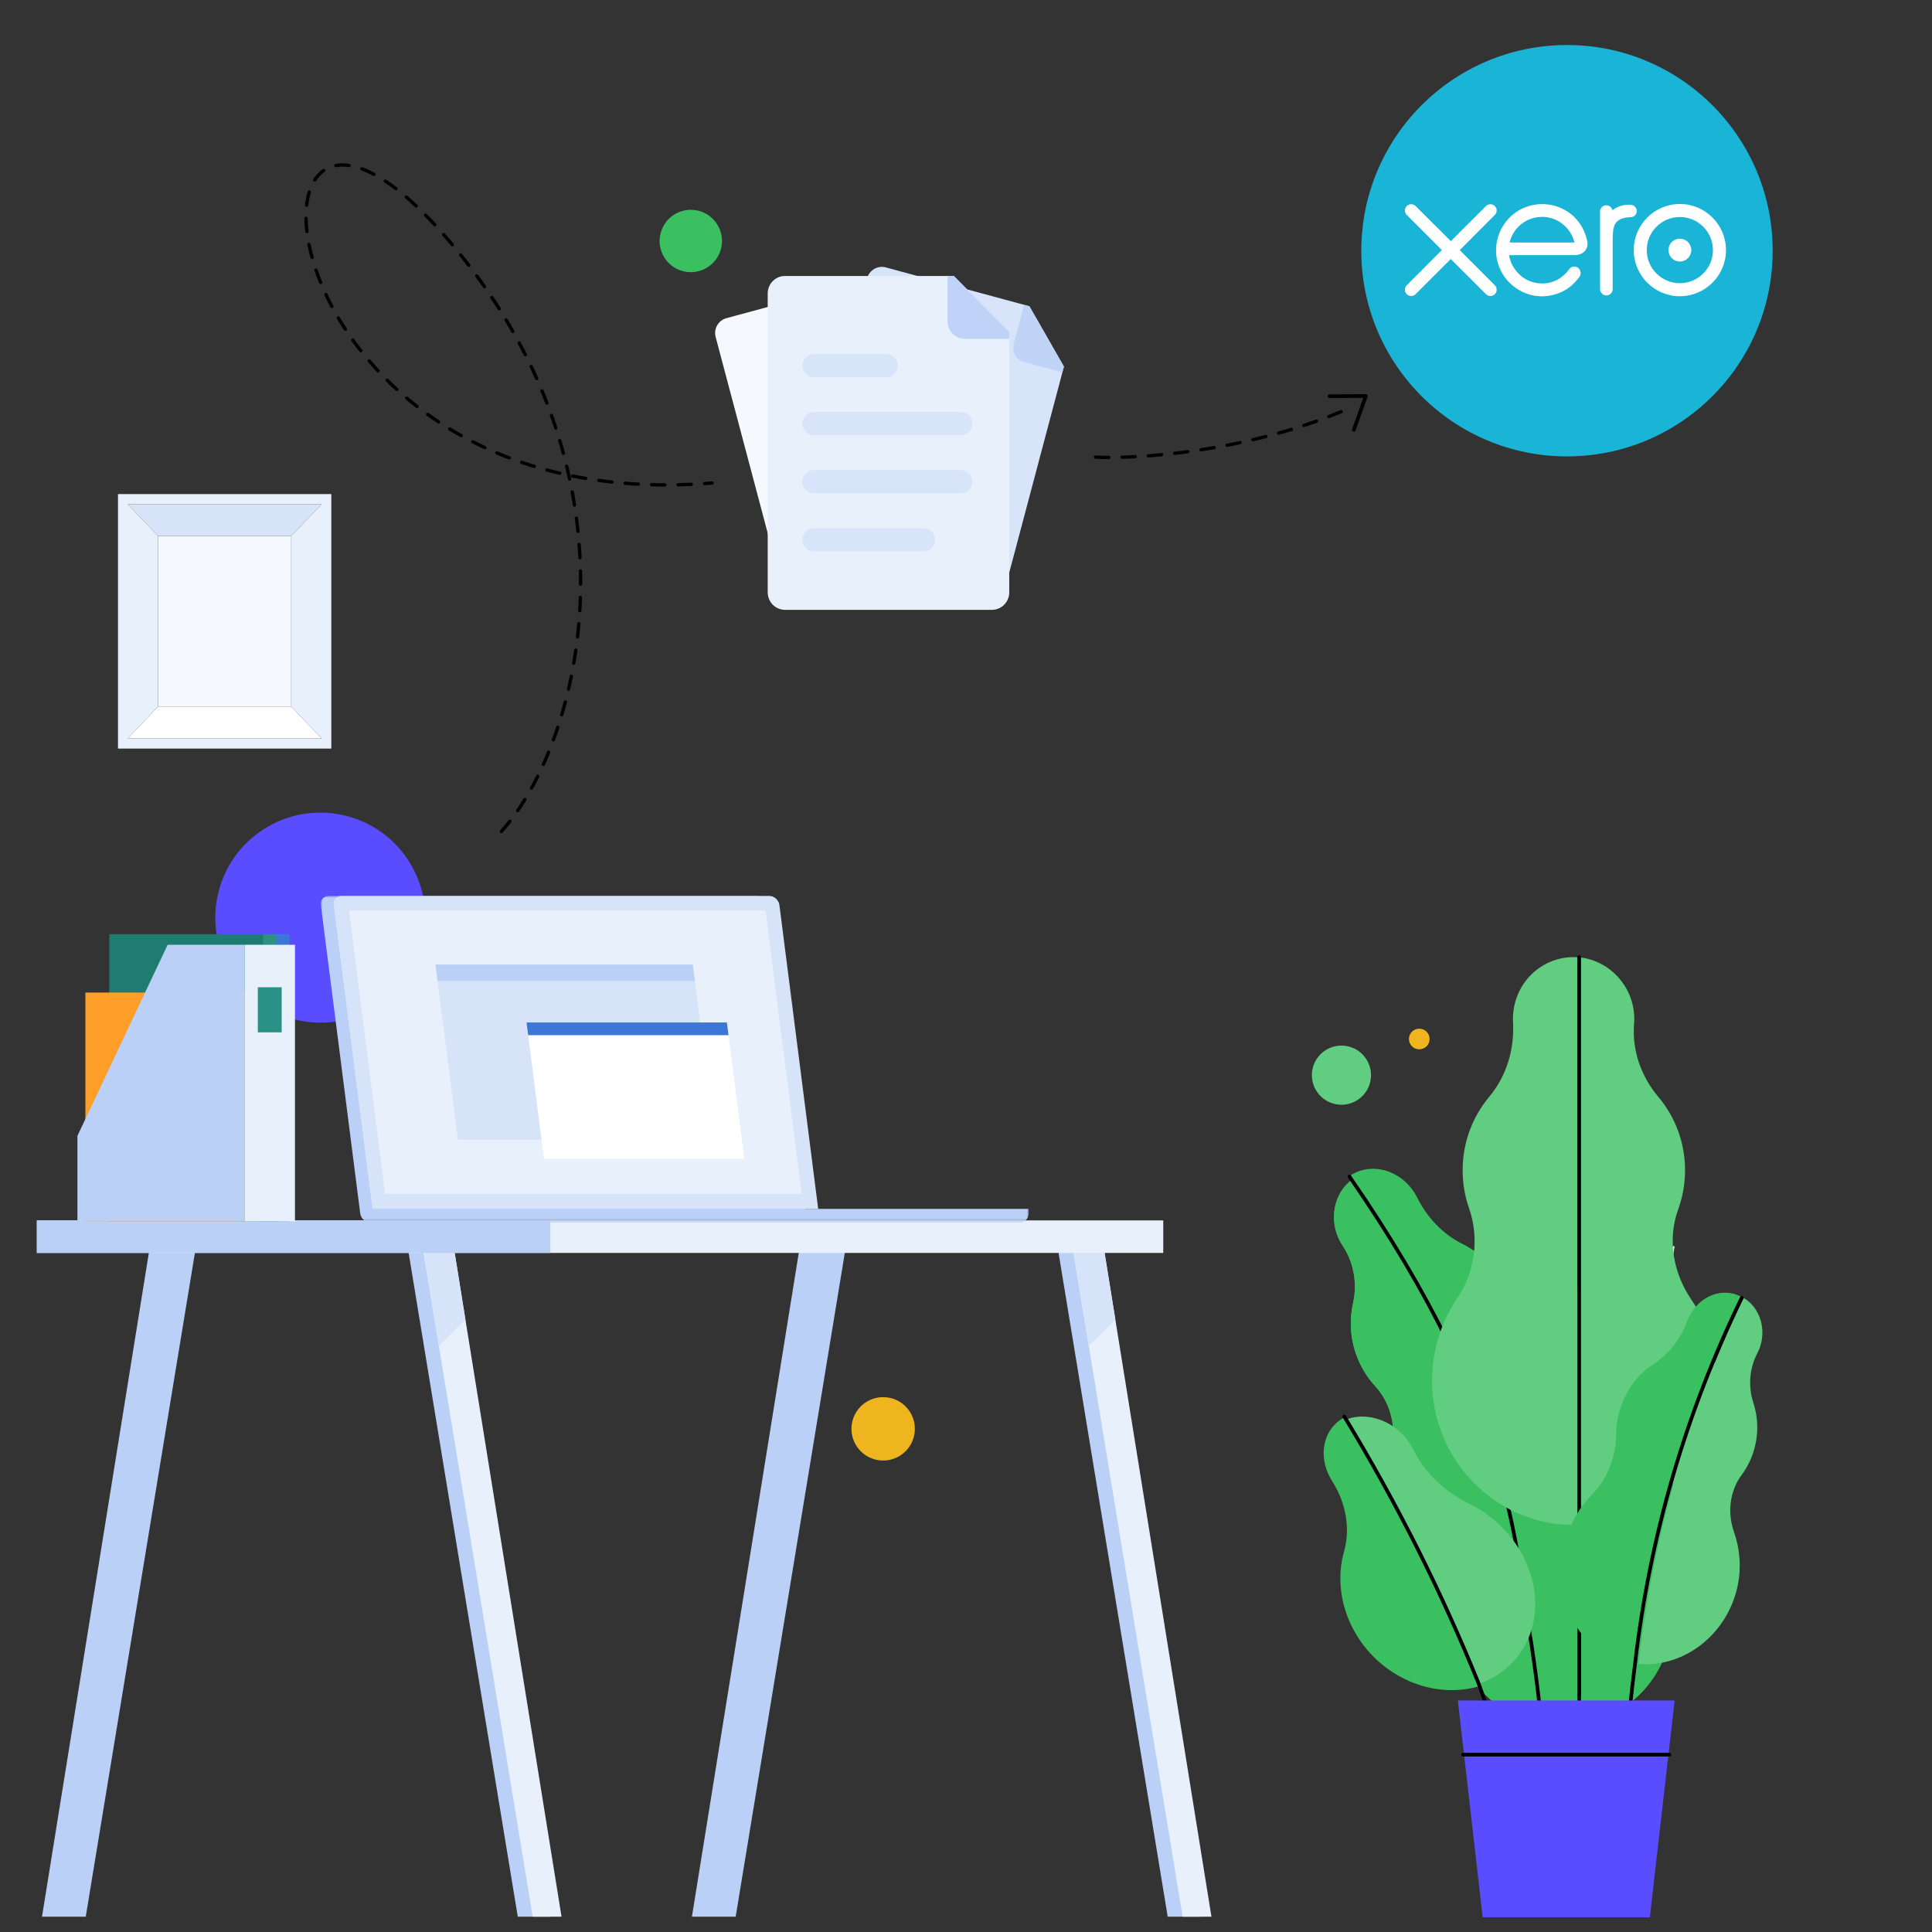 <svg width="524" height="524" viewBox="0 0 524 524" fill="none" xmlns="http://www.w3.org/2000/svg">
<rect x="0" y="0" width="524" height="524" fill="#333333" stroke="none"/>
<circle cx="56.495" cy="290.231" r="20.5" transform="rotate(105 56.495 290.231)" stroke="#2A2A40" stroke-linecap="round" stroke-dasharray="4 8"/>
<circle cx="363.829" cy="291.608" r="8.025" transform="rotate(105 363.829 291.608)" fill="#61CD80"/>
<circle cx="239.531" cy="387.531" r="8.598" transform="rotate(105 239.531 387.531)" fill="#EFB51F"/>
<circle cx="187.361" cy="65.361" r="8.46" transform="rotate(105 187.361 65.361)" fill="#3AC060"/>
<circle cx="86.877" cy="248.878" r="28.477" transform="rotate(105 86.877 248.878)" fill="#5A4DFF"/>
<path fill-rule="evenodd" clip-rule="evenodd" d="M216.687 339.539L187.666 519.848H199.532L229.177 339.539H216.687Z" fill="#BAD0F7"/>
<path fill-rule="evenodd" clip-rule="evenodd" d="M287.061 339.539L316.706 519.848H325.528L295.883 339.539H287.061Z" fill="#BAD0F7"/>
<path fill-rule="evenodd" clip-rule="evenodd" d="M291.105 339.539L320.75 519.848H328.572V519.842L299.55 339.539H291.105Z" fill="#E8F0FC"/>
<path fill-rule="evenodd" clip-rule="evenodd" d="M291.104 339.54L295.304 365.083L302.502 357.885L299.549 339.54H291.104Z" fill="#D6E3F8"/>
<path fill-rule="evenodd" clip-rule="evenodd" d="M40.415 339.539L11.393 519.848H23.259L52.905 339.539H40.415Z" fill="#BAD0F7"/>
<path fill-rule="evenodd" clip-rule="evenodd" d="M110.787 339.539L140.432 519.848H149.255L119.61 339.539H110.787Z" fill="#BAD0F7"/>
<path fill-rule="evenodd" clip-rule="evenodd" d="M114.832 339.539L144.478 519.848H152.3L123.278 339.539H114.832Z" fill="#E8F0FC"/>
<path fill-rule="evenodd" clip-rule="evenodd" d="M114.832 339.54L119.032 365.083L126.229 357.885L123.277 339.54H114.832Z" fill="#D6E3F8"/>
<path fill-rule="evenodd" clip-rule="evenodd" d="M10 339.822H315.5V331H10V339.822Z" fill="#E8F0FC"/>
<path fill-rule="evenodd" clip-rule="evenodd" d="M10 339.822H149.255V331H10V339.822Z" fill="#BAD0F7"/>
<mask id="mask0_1661_26045" style="mask-type:alpha" maskUnits="userSpaceOnUse" x="87" y="243" width="193" height="89">
<path fill-rule="evenodd" clip-rule="evenodd" d="M87 243H279.008V331.581H87V243Z" fill="white"/>
</mask>
<g mask="url(#mask0_1661_26045)">
<path fill-rule="evenodd" clip-rule="evenodd" d="M218.439 327.874L207.918 245.45C207.745 244.096 206.507 243 205.155 243H89.157C87.804 243 86.846 244.096 87.019 245.45L97.702 329.13C97.875 330.484 99.112 331.581 100.465 331.581H100.766H216.461H276.557C277.911 331.581 279.008 330.484 279.008 329.13V327.874H218.439Z" fill="#BAD0F7"/>
</g>
<path fill-rule="evenodd" clip-rule="evenodd" d="M221.913 327.874L211.391 245.45C211.218 244.096 209.98 243 208.627 243H92.631C91.277 243 90.32 244.096 90.493 245.45L101.014 327.874H221.913Z" fill="#D6E3F8"/>
<path fill-rule="evenodd" clip-rule="evenodd" d="M104.457 323.798L94.647 246.931H207.616L217.427 323.798H104.457Z" fill="#E8F0FC"/>
<path fill-rule="evenodd" clip-rule="evenodd" d="M124.178 309.103L118.118 261.625H187.895L193.955 309.103H124.178Z" fill="#D6E3F8"/>
<path fill-rule="evenodd" clip-rule="evenodd" d="M188.461 266.054L187.896 261.625H118.117L118.683 266.054H188.461Z" fill="#BAD0F7"/>
<path fill-rule="evenodd" clip-rule="evenodd" d="M147.525 314.289L142.805 277.312H197.151L201.872 314.289H147.525Z" fill="white"/>
<path fill-rule="evenodd" clip-rule="evenodd" d="M197.591 280.761L197.151 277.312H142.805L143.245 280.761H197.591Z" fill="#3C76D6"/>
<path d="M136 225.5C157.667 201.333 175.624 130.7 123.624 67.5C58.624 -11.5 64.624 141.5 193.124 131" stroke="black" stroke-width="0.897" stroke-linecap="round" stroke-linejoin="round" stroke-dasharray="3.59 3.59"/>
<path d="M297.124 124C308.291 124.5 337.324 122.7 364.124 111.5" stroke="black" stroke-width="0.897" stroke-linecap="round" stroke-linejoin="round" stroke-dasharray="3.59 3.59"/>
<path d="M360.624 107.459L370.447 107.415L367.205 116.566" stroke="black" stroke-linecap="round" stroke-linejoin="round"/>
<path fill-rule="evenodd" clip-rule="evenodd" d="M373.968 455.318C370.919 455.318 368.052 454.546 365.549 453.188C368.052 454.546 370.919 455.318 373.968 455.318Z" fill="#D6E3F8"/>
<path fill-rule="evenodd" clip-rule="evenodd" d="M445.681 338H454.2L424.291 518.6H416.4L445.681 338Z" fill="#E8F0FC"/>
<path fill-rule="evenodd" clip-rule="evenodd" d="M458.472 379.601C454.233 373.708 452.708 366.276 454.267 359.202C454.342 358.863 454.405 358.519 454.456 358.169C455.479 351.045 450.758 344.18 443.692 342.565C435.597 340.714 427.777 346.096 426.552 354.093C426.513 354.355 426.481 354.616 426.454 354.875C425.752 362.173 422.123 368.845 416.252 373.295C410.391 377.736 406.178 384.337 404.942 392.131C404.021 397.949 404.914 403.665 407.199 408.706C408.248 411.021 407.656 413.775 405.632 415.325C405.62 415.335 405.608 415.345 405.595 415.353C399.427 420.06 395.101 427.163 394.176 435.529C392.47 450.962 403.352 465.216 418.781 467.786C435.175 470.519 450.591 459.395 453.08 443.144C453.974 437.307 453.072 431.615 450.791 426.61C449.727 424.275 450.483 421.55 452.523 419.979C458.319 415.508 462.468 408.915 463.658 401.144C464.868 393.253 462.802 385.621 458.472 379.601Z" fill="#3AC060"/>
<path fill-rule="evenodd" clip-rule="evenodd" d="M458.472 379.601C454.233 373.708 452.708 366.276 454.267 359.202C454.342 358.863 454.405 358.519 454.456 358.169C455.479 351.045 450.758 344.18 443.692 342.565C435.597 340.714 427.777 346.096 426.552 354.093C426.513 354.355 426.481 354.616 426.454 354.875C425.752 362.173 422.123 368.845 416.252 373.295C410.391 377.736 406.178 384.337 404.942 392.131C404.021 397.949 404.914 403.665 407.199 408.706C408.248 411.021 407.656 413.775 405.632 415.325C405.62 415.335 405.608 415.345 405.595 415.353C399.427 420.06 395.101 427.163 394.176 435.529C392.47 450.962 403.352 465.216 418.781 467.786C435.175 470.519 450.591 459.395 453.08 443.144C453.974 437.307 453.072 431.615 450.791 426.61C449.727 424.275 450.483 421.55 452.523 419.979C458.319 415.508 462.468 408.915 463.658 401.144C464.868 393.253 462.802 385.621 458.472 379.601Z" fill="#3AC060"/>
<path fill-rule="evenodd" clip-rule="evenodd" d="M384.009 324.14C384.135 324.362 384.255 324.587 384.368 324.813C387.1 330.243 391.306 334.722 396.558 337.325C401.565 339.796 405.978 344.22 408.625 350.067C409.883 352.841 410.638 355.704 410.926 358.516C411.667 365.702 415.314 372.389 420.797 376.88C426.104 381.206 430.302 387.603 432.186 395.281C436.324 412.047 427.362 427.968 413.224 431.416C412.643 431.567 412.062 431.69 411.48 431.8C402.851 391.944 387.483 353.798 366 318.997C371.772 314.943 380.108 317.26 384.009 324.14Z" fill="#3AC060"/>
<path fill-rule="evenodd" clip-rule="evenodd" d="M377.7 410.882C375.937 405.142 375.892 399.306 377.258 393.838C378.828 387.618 377.417 380.759 373.013 375.985C371.238 374.056 369.736 371.816 368.596 369.288C366.271 364.124 365.83 358.604 366.976 353.469C368.162 348.208 367.245 342.477 364.149 337.842C363.912 337.485 363.687 337.112 363.476 336.725C360.313 330.879 361.721 323.445 366.899 319.8C388.297 354.651 403.604 392.853 412.2 432.766C396.942 435.425 382.253 425.578 377.7 410.882Z" fill="#3AC060"/>
<path fill-rule="evenodd" clip-rule="evenodd" d="M377.7 410.882C375.937 405.142 375.892 399.306 377.258 393.838C378.828 387.618 377.417 380.759 373.013 375.985C371.238 374.056 369.736 371.816 368.596 369.288C366.271 364.124 365.83 358.604 366.976 353.469C368.162 348.208 367.245 342.477 364.149 337.842C363.912 337.485 363.687 337.112 363.476 336.725C360.313 330.879 361.721 323.445 366.899 319.8C388.297 354.651 403.604 392.853 412.2 432.766C396.942 435.425 382.253 425.578 377.7 410.882Z" fill="#3AC060"/>
<path d="M366 319.1C411.5 384.9 410.922 420.548 415.395 446.147C419.101 470.761 419.2 485 419.2 485" stroke="black" stroke-linecap="round" stroke-linejoin="round"/>
<path fill-rule="evenodd" clip-rule="evenodd" d="M410.347 276.333C410.347 276.644 410.356 276.952 410.372 277.259C410.768 284.636 408.59 291.884 403.891 297.5C399.41 302.856 396.702 309.806 396.702 317.406C396.702 321.016 397.313 324.479 398.435 327.694C401.305 335.918 400.018 345.063 395.162 352.247C390.467 359.192 387.914 367.762 388.478 376.966C389.694 396.855 405.718 412.807 425.211 413.575C426.013 413.606 426.808 413.605 427.6 413.587V259.623C418.157 259.123 410.347 266.796 410.347 276.333Z" fill="#61CD80"/>
<path fill-rule="evenodd" clip-rule="evenodd" d="M465.4 374.455C465.4 366.25 462.905 358.637 458.644 352.346C453.789 345.179 452.205 336.133 455.17 327.977C456.367 324.679 457.021 321.115 457.021 317.397C457.021 309.795 454.289 302.84 449.765 297.483C445.122 291.985 442.611 284.9 443.195 277.691C443.24 277.134 443.259 276.569 443.248 275.997C443.088 267.315 436.164 260.049 427.6 259.6V413.6C448.555 413.124 465.4 395.786 465.4 374.455Z" fill="#61CD80"/>
<path d="M428.3 259.6V459.8" stroke="black" stroke-linecap="round" stroke-linejoin="round"/>
<path d="M428.3 413.6V485" stroke="black" stroke-linecap="round" stroke-linejoin="round"/>
<path fill-rule="evenodd" clip-rule="evenodd" d="M413.741 423.376C410.532 416.4 404.878 410.921 398.426 407.803C391.909 404.645 386.378 399.453 383.234 393.019C383.079 392.7 382.911 392.382 382.728 392.067C378.952 385.522 370.618 382.418 364.6 385.248C378.62 408.775 390.395 432.807 400.004 456.999C413.727 453.13 420.531 438.156 413.741 423.376Z" fill="#61CD80"/>
<path fill-rule="evenodd" clip-rule="evenodd" d="M360.91 401.043C361.037 401.266 361.169 401.483 361.304 401.698C365.14 407.721 366.274 414.711 364.512 420.903C362.774 427.058 363.303 434.04 366.39 440.607C372.672 453.886 387.576 461.194 401 457.399C391.252 432.718 379.307 408.201 365.083 384.199C358.971 387.081 357.245 394.617 360.91 401.043Z" fill="#3AC060"/>
<path d="M364.6 384.199C379.002 407.88 391.098 432.068 400.969 456.418C405.612 468.961 406.6 475.199 406.6 475.199" stroke="black" stroke-linecap="round" stroke-linejoin="round"/>
<path fill-rule="evenodd" clip-rule="evenodd" d="M457.869 357.677C457.781 357.877 457.702 358.076 457.625 358.278C455.803 363.117 452.678 367.271 448.53 369.917C444.575 372.433 441.273 376.557 439.556 381.743C438.739 384.204 438.347 386.696 438.339 389.109C438.312 395.274 435.833 401.257 431.649 405.527C427.598 409.642 424.637 415.425 423.702 422.101C421.642 436.685 430.391 449.464 442.413 451.219C442.908 451.299 443.401 451.355 443.892 451.4C447.787 416.832 457.418 383.156 472.4 351.814C467.274 348.849 460.543 351.509 457.869 357.677Z" fill="#3AC060"/>
<path fill-rule="evenodd" clip-rule="evenodd" d="M471.323 429.948C472.32 424.947 471.88 420.006 470.296 415.494C468.48 410.363 469.093 404.442 472.367 400.038C473.687 398.258 474.754 396.239 475.495 394.005C477.008 389.443 476.924 384.737 475.55 380.488C474.132 376.137 474.427 371.214 476.623 367.035C476.792 366.712 476.949 366.379 477.092 366.033C479.246 360.825 477.466 354.654 472.86 352C457.903 383.262 448.29 416.851 444.4 451.331C457.315 452.31 468.736 442.76 471.323 429.948Z" fill="#61CD80"/>
<path d="M472.4 352C457.191 383.232 447.416 416.79 443.462 451.237C442.315 460.026 441.6 468.2 441.6 468.2" stroke="black" stroke-linecap="round" stroke-linejoin="round"/>
<path fill-rule="evenodd" clip-rule="evenodd" d="M395.4 461.199H454.2L447.473 519.999H402.134L395.4 461.199Z" fill="#5A4DFF"/>
<path d="M452.8 475.899H396.8" stroke="black" stroke-linecap="round" stroke-linejoin="round"/>
<path fill-rule="evenodd" clip-rule="evenodd" d="M387.736 281.8C387.736 280.253 386.482 279 384.936 279C383.39 279 382.136 280.253 382.136 281.8C382.136 283.347 383.39 284.6 384.936 284.6C386.482 284.6 387.736 283.347 387.736 281.8Z" fill="#EFB51F"/>
<g clip-path="url(#clip0_1661_26045)">
<path d="M216.89 144.415L235.188 75.474C235.471 74.405 236.164 73.494 237.113 72.941C238.062 72.388 239.189 72.238 240.248 72.524L279.211 83.064L288.564 99.421L272.612 159.528C272.471 160.057 272.229 160.554 271.898 160.989C271.567 161.424 271.154 161.789 270.684 162.063C270.213 162.336 269.693 162.514 269.155 162.585C268.616 162.655 268.069 162.618 267.544 162.475L219.795 149.558C219.27 149.414 218.777 149.166 218.346 148.83C217.916 148.493 217.555 148.073 217.285 147.596C217.015 147.118 216.841 146.591 216.774 146.045C216.706 145.499 216.746 144.945 216.89 144.415Z" fill="#D7E4FA"/>
<path opacity="0.78" d="M288.564 99.42L288.141 101.015L277.833 98.226C276.794 97.943 275.908 97.255 275.37 96.313C274.833 95.371 274.687 94.252 274.966 93.202L277.761 82.672L279.196 83.06L288.564 99.42Z" fill="#BAD0F7"/>
<path opacity="0.4" d="M258.852 96.843L242.119 92.316C240.657 91.92 239.153 92.797 238.761 94.274L238.759 94.281C238.367 95.758 239.235 97.276 240.698 97.672L257.43 102.198C258.893 102.594 260.397 101.717 260.789 100.241L260.791 100.233C261.183 98.756 260.315 97.238 258.852 96.843Z" fill="#2F2C80"/>
<path opacity="0.4" d="M268.968 128.296L235.008 119.109C233.545 118.713 232.042 119.59 231.65 121.067L231.648 121.074C231.256 122.551 232.124 124.069 233.587 124.465L267.546 133.652C269.009 134.047 270.513 133.171 270.905 131.694L270.907 131.687C271.299 130.21 270.431 128.692 268.968 128.296Z" fill="#2F2C80"/>
<path opacity="0.4" d="M256.8 139.357L231.454 132.501C229.992 132.105 228.488 132.981 228.096 134.458L228.094 134.466C227.702 135.942 228.57 137.461 230.033 137.856L255.379 144.713C256.842 145.109 258.345 144.232 258.737 142.755L258.739 142.748C259.131 141.271 258.263 139.753 256.8 139.357Z" fill="#2F2C80"/>
<path d="M212.397 160.344L194.1 91.402C193.816 90.334 193.965 89.195 194.513 88.237C195.06 87.279 195.963 86.58 197.021 86.293L235.984 75.753L252.185 85.196L268.137 145.303C268.278 145.833 268.314 146.386 268.243 146.929C268.172 147.473 267.995 147.997 267.723 148.472C267.451 148.947 267.089 149.363 266.657 149.696C266.226 150.029 265.734 150.273 265.209 150.414L217.46 163.331C216.933 163.472 216.384 163.506 215.844 163.432C215.304 163.358 214.784 163.176 214.314 162.899C213.843 162.621 213.432 162.253 213.103 161.814C212.774 161.376 212.534 160.876 212.397 160.344Z" fill="#F5F8FC"/>
<path opacity="0.78" d="M252.185 85.197L252.608 86.791L242.3 89.579C241.26 89.859 240.152 89.71 239.22 89.166C238.288 88.621 237.608 87.726 237.329 86.675L234.534 76.145L235.97 75.757L252.185 85.197Z" fill="#2F2C80"/>
<path opacity="0.4" d="M245.96 106.702L212 115.889C210.537 116.285 209.669 117.803 210.061 119.28L210.063 119.287C210.455 120.764 211.959 121.64 213.422 121.245L247.381 112.058C248.844 111.662 249.712 110.144 249.32 108.667L249.318 108.66C248.927 107.183 247.423 106.306 245.96 106.702Z" fill="#2F2C80"/>
<path opacity="0.4" d="M249.515 120.095L215.555 129.282C214.092 129.677 213.224 131.195 213.616 132.672L213.618 132.679C214.01 134.156 215.514 135.033 216.976 134.637L250.936 125.45C252.399 125.054 253.267 123.536 252.875 122.06L252.873 122.052C252.481 120.575 250.978 119.699 249.515 120.095Z" fill="#2F2C80"/>
<path opacity="0.4" d="M244.455 135.817L219.109 142.674C217.646 143.07 216.778 144.588 217.17 146.065L217.172 146.072C217.564 147.549 219.067 148.425 220.53 148.03L245.876 141.173C247.339 140.777 248.207 139.259 247.815 137.782L247.813 137.775C247.421 136.298 245.918 135.422 244.455 135.817Z" fill="#2F2C80"/>
<path d="M208.218 160.625V79.588C208.218 78.332 208.712 77.127 209.592 76.239C210.472 75.351 211.665 74.852 212.909 74.852H258.708L273.727 90.014V160.667C273.727 161.29 273.605 161.906 273.369 162.482C273.132 163.057 272.786 163.579 272.35 164.019C271.913 164.459 271.395 164.808 270.825 165.045C270.255 165.283 269.644 165.405 269.027 165.403H212.901C212.282 165.401 211.67 165.276 211.1 165.034C210.529 164.793 210.012 164.44 209.576 163.996C209.141 163.552 208.797 163.025 208.564 162.447C208.331 161.868 208.213 161.249 208.218 160.625Z" fill="#E8F0FC"/>
<path opacity="0.9" d="M273.727 90.014V91.889H261.611C260.388 91.886 259.216 91.394 258.353 90.521C257.489 89.647 257.004 88.463 257.004 87.229V74.852H258.691L273.727 90.014Z" fill="#BAD0F7"/>
<path opacity="0.4" d="M240.39 96.003H220.722C219.002 96.003 217.608 97.41 217.608 99.146V99.155C217.608 100.891 219.002 102.298 220.722 102.298H240.39C242.109 102.298 243.503 100.891 243.503 99.155V99.146C243.503 97.41 242.109 96.003 240.39 96.003Z" fill="#BED3F8"/>
<path opacity="0.4" d="M260.64 111.754H220.722C219.002 111.754 217.608 113.161 217.608 114.897V114.906C217.608 116.642 219.002 118.049 220.722 118.049H260.64C262.359 118.049 263.753 116.642 263.753 114.906V114.897C263.753 113.161 262.359 111.754 260.64 111.754Z" fill="#BED3F8"/>
<path opacity="0.4" d="M260.64 127.496H220.722C219.002 127.496 217.608 128.903 217.608 130.639V130.648C217.608 132.384 219.002 133.791 220.722 133.791H260.64C262.359 133.791 263.753 132.384 263.753 130.648V130.639C263.753 128.903 262.359 127.496 260.64 127.496Z" fill="#BED3F8"/>
<path opacity="0.4" d="M250.515 143.238H220.722C219.002 143.238 217.608 144.646 217.608 146.382V146.39C217.608 148.126 219.002 149.533 220.722 149.533H250.515C252.234 149.533 253.628 148.126 253.628 146.39V146.382C253.628 144.646 252.234 143.238 250.515 143.238Z" fill="#BED3F8"/>
</g>
<path fill-rule="evenodd" clip-rule="evenodd" d="M42.878 191.648H78.981V145.379H42.878V191.648Z" fill="#F5F8FC"/>
<path fill-rule="evenodd" clip-rule="evenodd" d="M87.234 136.744H34.623L42.878 145.379H78.98L87.234 136.744Z" fill="#D6E3F8"/>
<path fill-rule="evenodd" clip-rule="evenodd" d="M34.623 200.282H87.234L78.98 191.648H42.878L34.623 200.282Z" fill="white"/>
<path fill-rule="evenodd" clip-rule="evenodd" d="M32 134V136.744V200.282V203.026H89.858V134H32ZM42.878 191.648V145.379L34.623 136.744H87.235L78.981 145.379V191.648L87.235 200.282H34.623L42.878 191.648Z" fill="#E8F0FC"/>
<path fill-rule="evenodd" clip-rule="evenodd" d="M29.633 331.281H74.963V253.366H29.633V331.281Z" fill="#1F7C71"/>
<path fill-rule="evenodd" clip-rule="evenodd" d="M23.157 331.28H66.329V269.201H23.157V331.28Z" fill="#FD9E28"/>
<path fill-rule="evenodd" clip-rule="evenodd" d="M74.964 331.281H78.562V253.366H74.964V331.281Z" fill="#3C76D6"/>
<path fill-rule="evenodd" clip-rule="evenodd" d="M71.365 331.281H74.963V253.366H71.365V331.281Z" fill="#2B9086"/>
<path fill-rule="evenodd" clip-rule="evenodd" d="M66.329 331.281H80V256.245H66.329V331.281Z" fill="#E8F0FC"/>
<path fill-rule="evenodd" clip-rule="evenodd" d="M45.464 256.245L21 308.073V331.281H66.329V256.245H45.464Z" fill="#BAD0F7"/>
<path fill-rule="evenodd" clip-rule="evenodd" d="M69.928 279.999H76.404V267.762H69.928V279.999Z" fill="#2B9086"/>
<g clip-path="url(#clip1_1661_26045)">
<path d="M424.999 123.786C455.81 123.786 480.786 98.81 480.786 68C480.786 37.19 455.81 12.213 424.999 12.213C394.189 12.213 369.213 37.19 369.213 68C369.213 98.81 394.189 123.786 424.999 123.786Z" fill="#1AB4D7"/>
<path d="M395.917 67.838L405.438 58.294C405.753 57.972 405.93 57.547 405.93 57.095C405.93 56.154 405.164 55.389 404.223 55.389C403.764 55.389 403.335 55.569 403.01 55.897C403.009 55.899 393.498 65.404 393.498 65.404L383.944 55.883C383.621 55.564 383.193 55.389 382.74 55.389C381.8 55.389 381.034 56.153 381.034 57.093C381.034 57.552 381.217 57.983 381.546 58.307L391.065 67.825L381.551 77.357C381.217 77.686 381.034 78.118 381.034 78.578C381.034 79.519 381.8 80.283 382.74 80.283C383.194 80.283 383.622 80.107 383.944 79.785L393.484 70.258L402.987 79.75C403.324 80.099 403.759 80.284 404.223 80.284C405.163 80.284 405.929 79.519 405.929 78.578C405.929 78.124 405.753 77.698 405.433 77.376L395.917 67.838Z" fill="white"/>
<path d="M452.515 67.836C452.515 69.545 453.905 70.936 455.616 70.936C457.323 70.936 458.714 69.545 458.714 67.836C458.714 66.126 457.323 64.736 455.616 64.736C453.905 64.736 452.515 66.126 452.515 67.836Z" fill="white"/>
<path d="M446.635 67.836C446.635 62.887 450.661 58.859 455.612 58.859C460.56 58.859 464.587 62.887 464.587 67.836C464.587 72.785 460.56 76.811 455.612 76.811C450.661 76.811 446.635 72.785 446.635 67.836ZM443.104 67.836C443.104 74.732 448.715 80.343 455.612 80.343C462.509 80.343 468.123 74.732 468.123 67.836C468.123 60.94 462.509 55.328 455.612 55.328C448.715 55.328 443.104 60.94 443.104 67.836Z" fill="white"/>
<path d="M442.217 55.542L441.692 55.541C440.117 55.541 438.597 56.037 437.328 57.015C437.161 56.25 436.477 55.674 435.662 55.674C434.724 55.674 433.973 56.426 433.971 57.365C433.971 57.369 433.976 78.432 433.976 78.432C433.979 79.37 434.744 80.133 435.682 80.133C436.62 80.133 437.385 79.37 437.388 78.43C437.388 78.426 437.388 65.477 437.388 65.477C437.388 61.159 437.783 59.416 441.482 58.954C441.823 58.911 442.195 58.918 442.197 58.918C443.209 58.883 443.928 58.188 443.928 57.248C443.928 56.307 443.16 55.542 442.217 55.542Z" fill="white"/>
<path d="M409.464 65.778C409.464 65.731 409.468 65.682 409.47 65.634C410.46 61.719 414.006 58.822 418.229 58.822C422.502 58.822 426.08 61.791 427.02 65.778H409.464ZM430.513 65.456C429.778 61.975 427.873 59.117 424.971 57.281C420.73 54.588 415.13 54.737 411.033 57.65C407.692 60.028 405.763 63.916 405.763 67.922C405.763 68.926 405.884 69.94 406.136 70.938C407.398 75.902 411.665 79.659 416.752 80.282C418.261 80.465 419.731 80.377 421.252 79.983C422.56 79.665 423.825 79.135 424.991 78.388C426.201 77.61 427.211 76.584 428.19 75.356C428.21 75.334 428.23 75.314 428.25 75.29C428.929 74.447 428.803 73.249 428.057 72.677C427.427 72.194 426.37 71.999 425.538 73.064C425.359 73.319 425.16 73.581 424.94 73.843C424.279 74.574 423.458 75.282 422.475 75.831C421.223 76.5 419.797 76.882 418.281 76.89C413.32 76.835 410.665 73.372 409.72 70.9C409.556 70.438 409.428 69.959 409.34 69.466C409.328 69.374 409.32 69.285 409.316 69.203C410.342 69.203 427.121 69.2 427.121 69.2C429.562 69.149 430.876 67.426 430.513 65.456Z" fill="white"/>
</g>
<defs>
<clipPath id="clip0_1661_26045">
<rect width="135" height="138" fill="white" transform="translate(173.624 51)"/>
</clipPath>
<clipPath id="clip1_1661_26045">
<rect width="112" height="112" fill="white" transform="translate(369 12)"/>
</clipPath>
</defs>
</svg>
